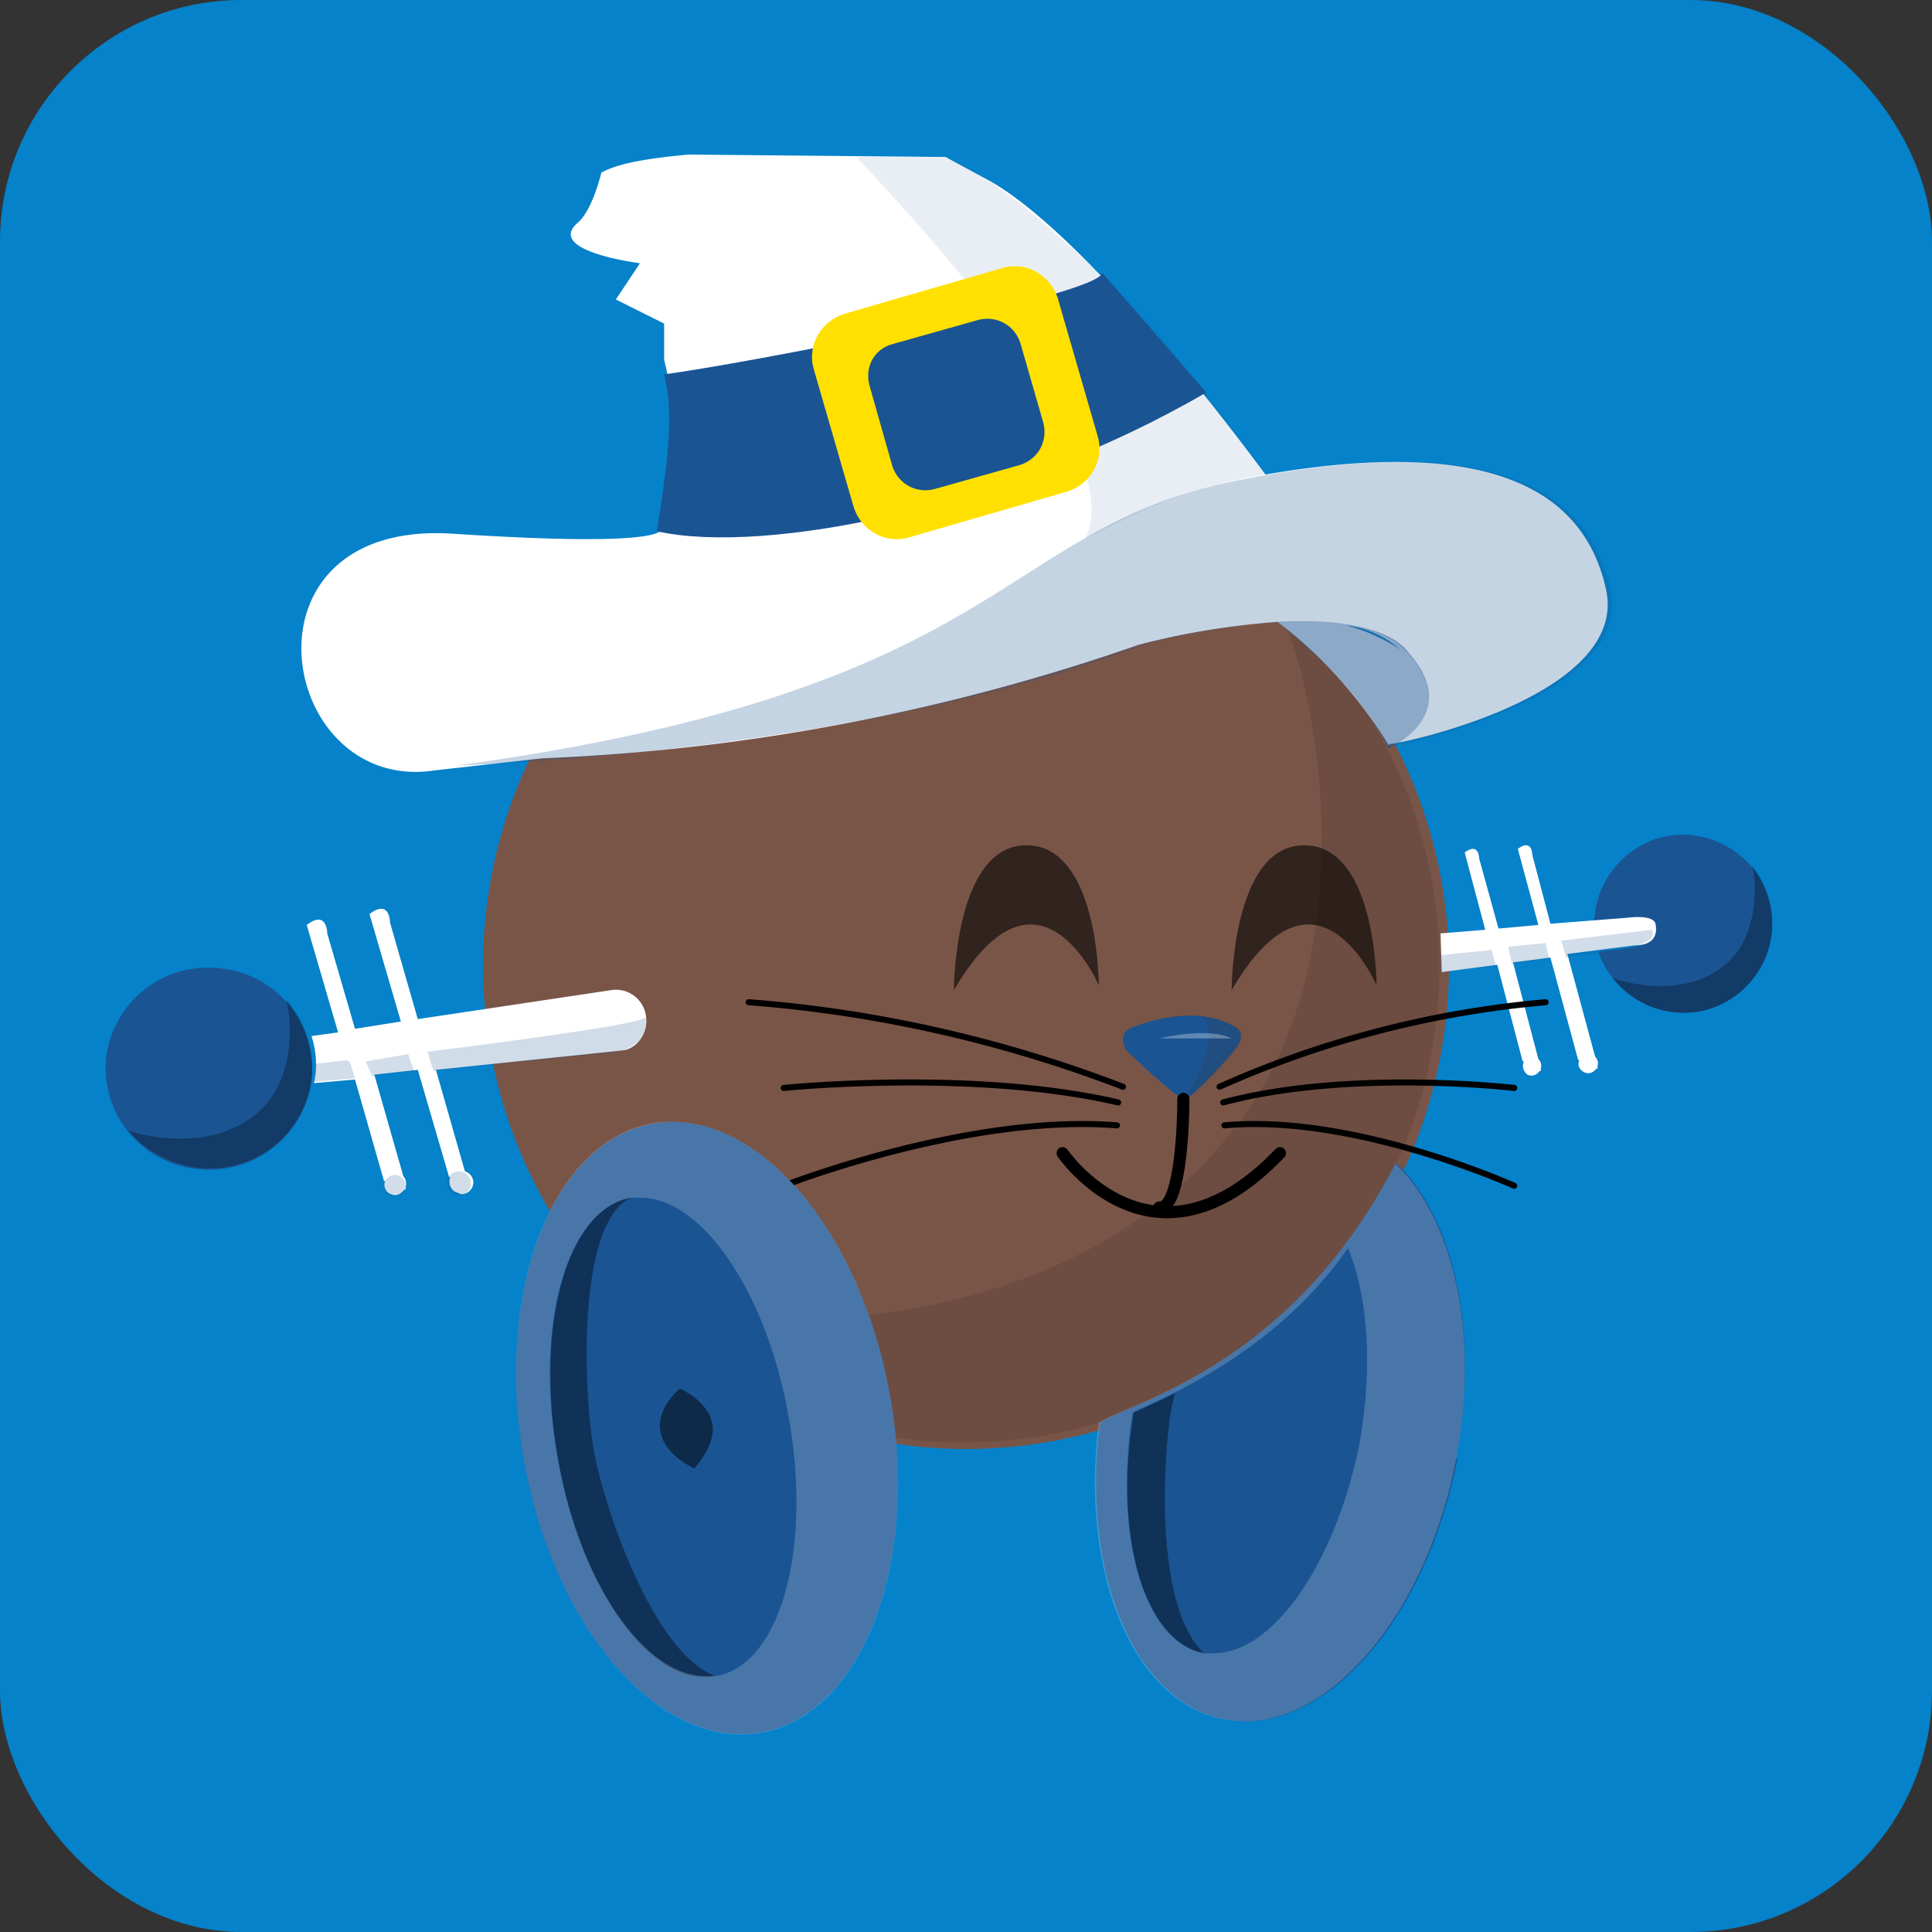 <svg viewBox="0 0 160 160" width="160" height="160" xmlns="http://www.w3.org/2000/svg">
    <rect x="0" y="0" width="160" height="160" fill="#333333" stroke="none"/>
    <defs><clipPath id="rectangle-clip-15">
    <rect x="0" y="0" width="160" height="160" rx="20" ry="20"/>
    </clipPath></defs>
    <g clip-path="url(#rectangle-clip-15)">
    <g color="#795548" fill="#1A5493">
<rect fill="#0582CA" x="0" y="0" width="160" height="160"/>
<circle cx="80" cy="80" r="40" fill="#795548"/>
<g opacity=".1" fill="#010101"><path d="M119.21,80a39.46,39.46,0,0,1-67.13,28.13c10.36,2.33,36,3,49.82-14.28,10.39-12.47,8.31-33.23,4.16-43.26A39.35,39.35,0,0,1,119.21,80Z"/></g>
<path d="M133 48.8c-1.9-8.6-10.2-12.6-28.2-9.5C99.4 32 89 19 82 15l-3.7-2-21.3-.2c-3.2.3-5.8.7-7.2 1.5 0 0-.7 3-1.9 4.1-2.9 2.4 5.1 3.4 5.1 3.4l-2 3 4 2v3c1.8 6.9-.3 14-.3 14s1.2 1.6-17.2.4C19.1 43 23 65.8 36 63.8l8.9-1a171 171 0 0049.4-9.4c3.8-1 7.6-1.6 11.5-1.9 3.7 2.8 6.8 6.3 9.2 10.2l.3-.2-.2.1c0 .2 19.9-3.8 17.9-12.8zm-21.5 3c1.7.2 3.2.9 4.5 2-1.4-.9-2.9-1.6-4.5-2z" fill="#fff"/><path d="M105.8 51.5c3.7 3 7 6.2 9.2 10.5 0 0 6.3-2.8 1.6-8 0 0-1.6-3-10.8-2.5z" opacity=".5"/><path d="M37.8 63.4s33-.9 56.8-10c0 0 16.7-4.6 21.7.4s-.9 8-.9 8 20-4 18-13-11-13-31-9-18.6 17.3-64.6 23.6z" opacity=".25"/><path d="M70.9 13c11 11.6 22 25.6 19 31.6 5-2.5 8.1-4.2 14.9-5.3-2.9-4.2-6-8.2-9.2-12.1C95.6 27.2 83 14 78 13z" opacity=".1"/><path d="M54.4 44c9 2 29.2-2 45.5-11.5l-8.6-9.9c-.5 2-30.7 7.7-36.3 8.4.9 3.5.2 7.8-.6 13z"/><path d="M69.9 26L83 22.2c2-.6 4 .6 4.6 2.5l3.3 11.4c.6 2-.6 4-2.5 4.6l-13.1 3.8c-2 .6-4-.6-4.6-2.5l-3.3-11.4c-.6-2 .6-4 2.5-4.6z" fill="#ffe000"/><path d="M73.9 28.5l7.1-2c1.5-.4 3 .4 3.5 1.9l1.9 6.6c.4 1.5-.4 3-1.9 3.5l-7.1 2c-1.5.4-3-.4-3.5-1.9L72 31.9c-.4-1.5.4-3 1.9-3.4z"/>
<path d="M53.5 84.2a2.5 2.5 0 00-2.9-2.2l-16 2.4-2.3-8s0-2-1.7-.7l2.6 8.9-3.8.6-2.3-7.9s0-2-1.7-.7l2.6 8.9-2.2.3c.4 1.3.5 2.6.2 3.9l3.4-.3 2.4 8.4h.1c-.2.5.1 1 .5 1.1.4.2.8 0 1.1-.4h.1v-.2a1 1 0 00-.2-.9L31 89l3.6-.4 2.6 8.9h.1c-.2.4 0 1 .4 1.2l.5.2c.6 0 1-.5 1-1a1 1 0 00-.7-.9l-2.4-8.4L51.5 87c1.2-.1 2.2-1.4 2-2.8z" fill="#fff"/><path d="M51.3 87.1l-15.4 1.6-.5-1.6s18.8-2.3 18-2.9c.1 0 .6 2.1-2.1 2.9z" opacity=".2"/><path d="M8.8 87.5a8.5 8.5 0 019.5-7.3c4.7.5 8 4.7 7.5 9.3a8.5 8.5 0 01-9.5 7.3 8.4 8.4 0 01-7.5-9.3zM146.7 77.5c-.5 4-4.3 6.9-8.3 6.3a7.4 7.4 0 01-6-4.9c-.1-.4 4.6.1 4.6-1.9 0-1-1.7-1-3-.9l-2 .2.1-.8c.6-4 4.3-6.9 8.3-6.3s6.9 4.2 6.3 8.3z"/><g fill="#010101" opacity=".3"><path d="M25.8 89.4a8.5 8.5 0 01-9.5 7.3 9 9 0 01-5.7-3.1c2.2.8 7.7 1.6 11.1-1.8 2.5-2.4 2.6-6.8 2-9a8.6 8.6 0 012.1 6.6zM146.7 77.5c-.6 4-4.3 6.9-8.3 6.3a7.4 7.4 0 01-4.8-2.8c1.9.7 6.6 1.5 9.6-1.4 2.2-2.1 2.4-6 1.9-7.9a8 8 0 011.6 5.8z"/></g><path d="M137.1 76.5c-.2-.8-2.3-.5-2.3-.5l-6.4.5-1.5-5.7s0-1.4-1.2-.5l1.7 6.3-3.3.3-1.6-5.8s0-1.4-1.2-.5L123 77l-3.7.3.1 3.2 4.6-.6 2.1 8h.1c-.2.4 0 .9.3 1.1.4.2.8 0 1-.3h.1v-.2c.1-.3 0-.6-.2-.8l-2.1-8 3.1-.4 2.3 8.5h.1c-.2.4 0 .8.4 1 .4.2.8 0 1-.3h.1v-.2c.1-.3 0-.6-.2-.8l-2.3-8.5 5.5-.7c1.6 0 2-.8 1.8-1.8z" fill="#fff"/><g opacity=".2"><path d="M123.9 80l-4.6.5v-1.4l4-.4.2-.1zM128.3 79.4l-3.1.4-.3-1.4 3.1-.3zM134.4 78.7l-4.7.6-.4-1.4 7.5-.9c0 .1.8.9-2.4 1.7zM29.4 89.3l-3.4.3.1-1.5 2.6-.3.3.2zM30.3 87.9l3.5-.6.5 1.4-3.5.4z"/><circle cx="38" cy="98" r="1"/><circle cx="32.7" cy="98.2" r=".9"/></g>
<path d="M94 85s4.8-2 8.2 0c.8.4.7 1.1 0 2 0 0-3.4 4-4.1 4s-4.8-4-4.8-4c-.6-1-.3-1.7.7-2z"/><path d="M99.3 84.1c1 .2 2 .4 3 .9.8.4.7 1.1 0 2a22.1 22.1 0 01-4.1 4c1.9-3.2 2.6-6.3 1.1-6.9z" fill="#3a3a3a" opacity=".2"/><g fill="none" stroke="#000" stroke-linecap="round" stroke-linejoin="round"><path d="M96 100c1.6.2 2-5.8 2-9M88 95.5s7.5 11 18 0"/></g><g fill="#010101" opacity=".6"><path d="M79 82s0-12 6-12 6 11.6 6 11.6S86 70 79 82zM102 82s0-12 6-12 6 11.6 6 11.6-5-11.6-12 .4z"/></g><path d="M96 86s4-1 6 0h-6z" opacity=".3" fill="#fff"/><g fill="none" stroke="#000" stroke-linecap="round" stroke-linejoin="round" stroke-width=".5"><path d="M93 90c-9.9-3.8-20.4-6.2-31-7M92.6 91.3c-12-2.8-27.7-1.2-27.7-1.2M92.5 93.2c-12.3-1-27.6 5-27.6 5M101 90a84.1 84.1 0 0127-7M101.3 91.3c10.5-2.8 24.1-1.2 24.1-1.2M101.4 93.2c10.7-1 24 5 24 5"/></g>
<ellipse cx="36.9" cy="126.7" rx="15.4" ry="25.6" transform="rotate(-10.1)"/><path d="M59 118c.3 1.7-1.5 3.6-1.5 3.6s-2.4-1-2.8-3 1.6-3.6 1.6-3.6 2.4 1 2.7 3z" fill="#010101" opacity=".5"/><path d="M120.7 120.8c-2.6 13.5-11.2 23.1-19.2 21.6-7.6-1.4-12-12.2-10.4-24.6C94 116 107 113 115.6 96.3c4.8 4.5 7 14.1 5 24.5z"/><g fill="#010101" opacity=".4"><path d="M49.2 120.3c.8 4.2 4.7 16.4 10 18.5-5.2 1-11.1-7.1-13-18s.7-20.6 6-21.6c-4.6 2.3-3.8 16.9-3 21zM97 116.7c-.7 4-1.4 16.4 2.7 20.2-5-1-7.5-9.8-5.8-19.9l3.4-1.6-.3 1.3z"/></g><g fill="#fff" opacity=".2"><path d="M55.6 92.9a25.6 15.4 79.9 00-1.5.1 25.6 15.4 79.9 00-10.7 28 25.6 15.4 79.9 0019.7 22.5 25.6 15.4 79.9 0010.6-28 25.6 15.4 79.9 00-18-22.6zm-2.5 6.3c5 0 10.4 7.8 12.2 18.1 2 11-.7 20.6-6 21.5a4.9 4.9 0 01-.9 0c-5 0-10.4-7.7-12.2-18-2-11 .7-20.6 6-21.6a4.8 4.8 0 01.9 0zM115.6 96.3C107 113 94 116 91 117.8c-1.6 12.4 2.8 23.2 10.4 24.6 8 1.5 16.6-8.1 19.2-21.6 2-10.4-.3-20-5.1-24.5zm-4 7c1.7 4 2.1 9.8 1 16.2-2 10-7.2 17.4-12 17.4a4.3 4.3 0 01-1 0c-4.9-1-7.4-9.8-5.8-19.9.1-.3 11.2-4 17.8-13.6z"/></g>
</g>
    </g></svg>